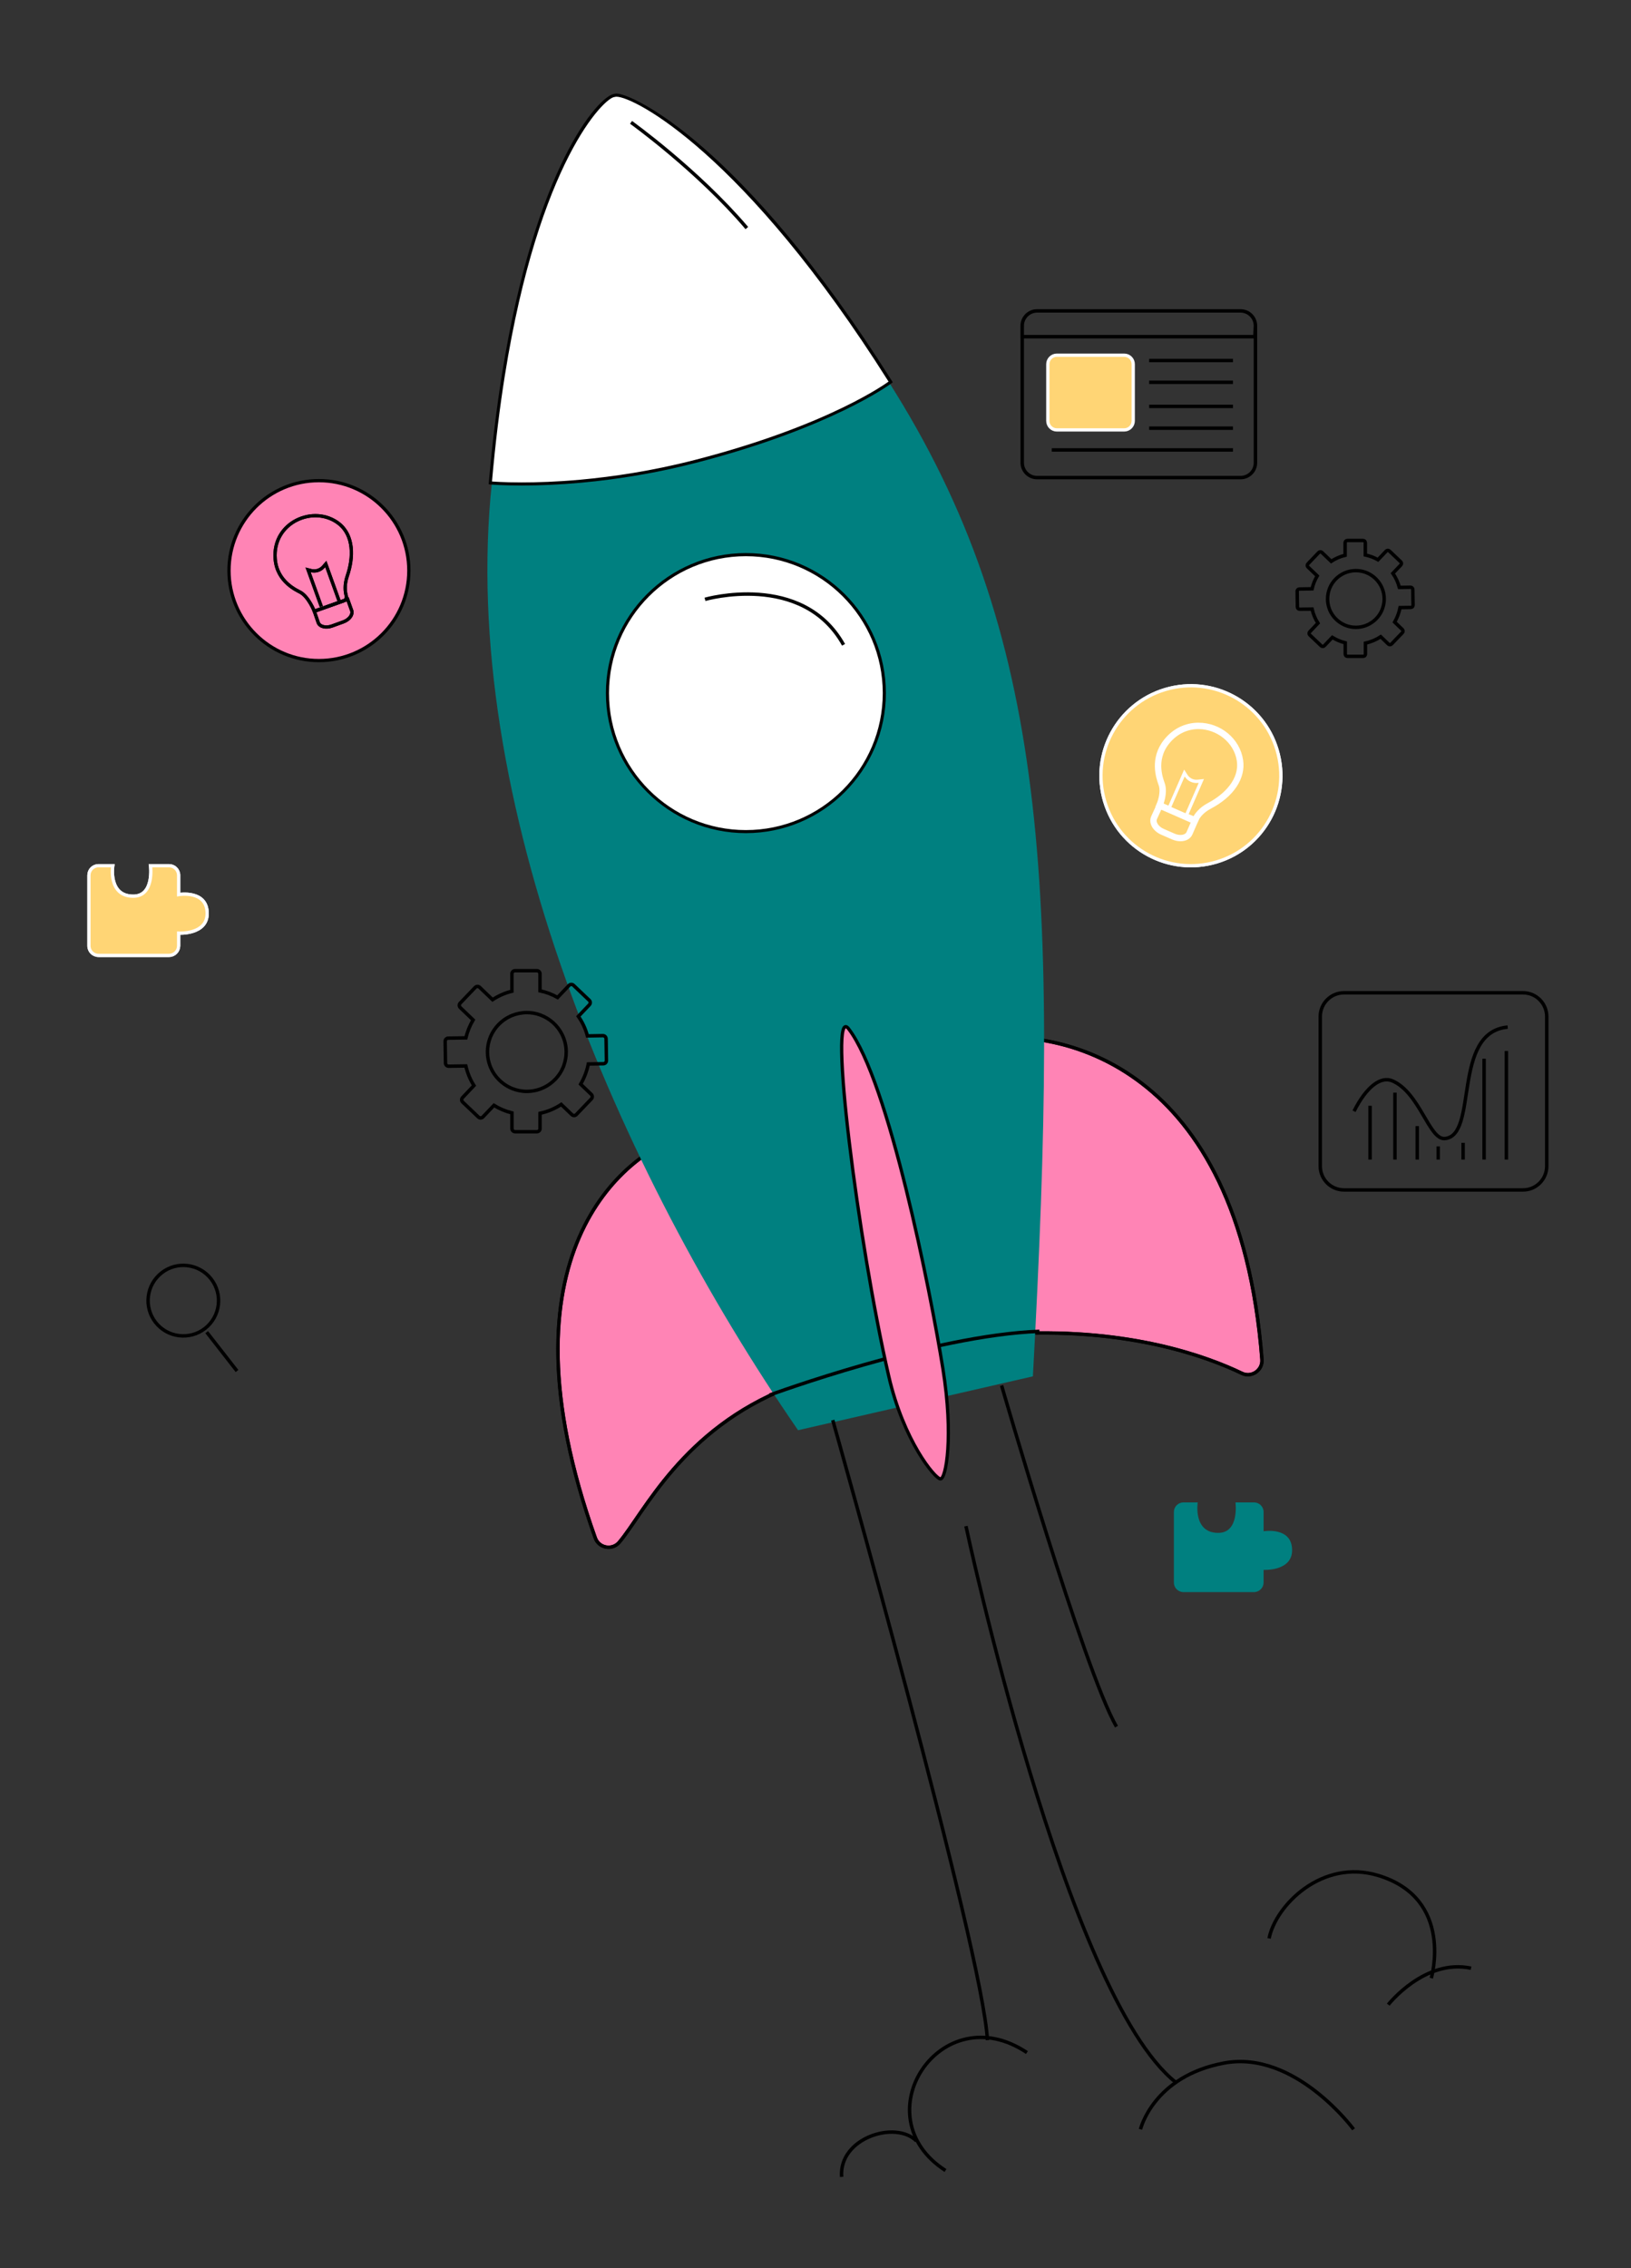 <?xml version="1.0" encoding="utf-8"?>
<!-- Generator: Adobe Illustrator 26.2.1, SVG Export Plug-In . SVG Version: 6.00 Build 0)  -->
<svg version="1.1" id="Layer_1" xmlns="http://www.w3.org/2000/svg" xmlns:xlink="http://www.w3.org/1999/xlink" x="0px" y="0px"
	 viewBox="0 0 374.71 520.87" style="enable-background:new 0 0 374.71 520.87;" xml:space="preserve">
<rect x="0" y="0" width="374.71" height="520.87" fill="#333333" stroke="none"/>
<style type="text/css">
	.st0{display:none;}
	.st1{fill:none;stroke:#000000;stroke-width:0.791;stroke-miterlimit:10;}
	.st2{fill:#FF84B5;stroke:#000000;stroke-width:0.75;stroke-miterlimit:10;}
	.st3{fill:#008080;}
	.st4{fill:#FFFFFF;}
	.st5{fill:#D17FAC;}
	.st6{fill:#FFD575;stroke:#FFFFFF;stroke-width:0.75;stroke-miterlimit:10;}
	.st7{fill:none;stroke:#000000;stroke-width:0.75;stroke-miterlimit:10;}
</style>
<g id="Background_Complete">
</g>
<g id="Background_Simple" class="st0">
</g>
<g id="Character_2">
</g>
<g id="Character_3">
</g>
<g id="Character_1">
</g>
<g id="Character_4">
</g>
<g id="Device">
</g>
<g id="Table">
	<g>
		<path class="st1" d="M311.08,255.2c2.84-5.67,6.17-8.11,8.8-6.98c6.32,2.71,8.43,13.55,12.05,13.25
			c7.79-0.65,1.51-24.39,14.45-25.6 M346.08,241.36v24.93 M340.96,243.13v23.16 M336.14,262.45v3.84 M330.42,263.28v3.01
			 M325.6,258.61v7.68 M320.48,250.93v15.36 M314.76,253.94v12.35 M349.89,273.27h-41.11c-3.01,0-5.46-2.44-5.46-5.46v-34.36
			c0-3.01,2.44-5.46,5.46-5.46h41.11c3.01,0,5.46,2.44,5.46,5.46v34.36C355.35,270.83,352.91,273.27,349.89,273.27z"/>
		<path class="st2" d="M156.76,260.83c-13.12,4.23-43.31,27-20,92.35c0.83,2.34,3.9,2.91,5.5,1.01
			c5.75-6.79,14.47-25.97,38.84-35.54L156.76,260.83z"/>
		<path class="st1" d="M156.76,260.83c-13.12,4.23-43.31,27-20,92.35c0.83,2.34,3.9,2.91,5.5,1.01
			c5.75-6.79,14.47-25.97,38.84-35.54L156.76,260.83z"/>
		<path class="st2" d="M228.55,238.47c13.71-1.48,56.03,4.57,61.37,73.74c0.19,2.47-2.38,4.24-4.61,3.17
			c-8.02-3.86-25.61-10.31-51.76-9.12L228.55,238.47z"/>
		<path class="st1" d="M228.55,238.47c13.71-1.48,56.03,4.57,61.37,73.74c0.19,2.47-2.38,4.24-4.61,3.17
			c-8.02-3.86-25.61-10.31-51.76-9.12L228.55,238.47z"/>
		<path class="st3" d="M141.24,22.27c-2.65,0-20.8,19.7-28.2,88.3c-7.9,73.21,29.45,158.63,70.31,217.88l53.95-12.37
			c6.13-112.35,3.59-170.66-33.16-228.44C169.49,33.15,143.61,21.2,141.24,22.27"/>
		<path class="st1" d="M176.8,320.38c0,0,37.46-13.78,62.01-14.64"/>
		<path class="st4" d="M119.83,111.15c-4.29,0-6.8-0.22-6.82-0.22l-0.36-0.03l0.03-0.36c0.75-8.53,1.74-16.74,2.96-24.38
			c7.52-47.1,22.24-63.98,25.52-64.24c0.13-0.05,0.29-0.07,0.47-0.07c3.52,0,28.58,11.4,62.8,65.59l0.18,0.28l-0.26,0.2
			c-0.13,0.1-13.74,10.11-44.64,18.06c-8.58,2.21-17.43,3.73-26.31,4.54C128.75,110.93,124.18,111.15,119.83,111.15L119.83,111.15z"
			/>
		<path d="M141.64,21.49c-0.21,0-0.39,0.03-0.55,0.08c-3.6,0.48-18.18,16.86-25.79,64.53c-1.22,7.65-2.22,15.86-2.97,24.41
			l-0.06,0.71l0.71,0.06c0.1,0.01,2.55,0.22,6.86,0.22c4.35,0,8.93-0.21,13.6-0.64c8.9-0.81,17.77-2.33,26.36-4.55
			c30.97-7.97,44.63-18.02,44.77-18.12l0.53-0.4l-0.35-0.56C170.43,32.92,145.19,21.49,141.64,21.49 M141.64,22.21
			c4.06,0,29.39,13.01,62.5,65.42c0,0-13.32,9.97-44.52,18c-9.82,2.53-18.83,3.85-26.25,4.53c-5.48,0.5-10.09,0.63-13.54,0.63
			c-4.33,0-6.8-0.22-6.8-0.22c0.78-8.93,1.79-17.02,2.96-24.36c7.84-49.13,22.94-63.94,25.24-63.94
			C141.34,22.23,141.47,22.21,141.64,22.21"/>
		<path class="st5" d="M194.95,236.25c-4.78-6.21,2.11,48.8,9.23,79.77c3.4,14.81,10.57,23.47,11.86,23.61
			c1.3,0.14,3.07-9.83,0.58-25.32C213.76,296.5,204.15,248.19,194.95,236.25"/>
		<path class="st2" d="M194.95,236.25c-4.78-6.21,2.11,48.8,9.23,79.77c3.4,14.81,10.57,23.47,11.86,23.61
			c1.3,0.14,3.07-9.83,0.58-25.32C213.76,296.5,204.15,248.19,194.95,236.25z"/>
		<path class="st4" d="M171.36,190.98c-17.54,0-31.81-14.27-31.81-31.81s14.27-31.81,31.81-31.81s31.81,14.27,31.81,31.81
			S188.9,190.98,171.36,190.98"/>
		<path d="M171.36,127.01c-17.74,0-32.16,14.43-32.16,32.16s14.43,32.16,32.16,32.16s32.16-14.43,32.16-32.16
			S189.1,127.01,171.36,127.01 M171.36,127.73c17.37,0,31.45,14.08,31.45,31.45s-14.08,31.45-31.45,31.45s-31.45-14.08-31.45-31.45
			S153.99,127.73,171.36,127.73"/>
		<path class="st1" d="M288.42,74.82c0-1.89-1.53-3.42-3.42-3.42h-46.74c-1.89,0-3.42,1.53-3.42,3.42v2.5h53.46L288.42,74.82z
			 M234.85,106.27V74.82c0-1.89,1.53-3.42,3.42-3.42h46.74c1.89,0,3.42,1.53,3.42,3.42v31.45c0,1.89-1.53,3.41-3.42,3.41h-46.74
			C236.38,109.68,234.85,108.15,234.85,106.27z M221.92,350.48c0,0,23.05,107.96,48.24,127.75 M217.22,498.46
			c-19.37-12.45-1.14-40.33,18.71-27.09 M230.11,318.18c0,0,18.93,65.42,26.39,78.35 M191.32,326.14c0,0,34.53,121.98,35.53,142.38
			 M161.97,137.64c0,0,22.38-6.47,31.83,10.44"/>
		<path class="st6" d="M258.28,98.73H242.8c-1.14,0-2.07-0.93-2.07-2.07V83.64c0-1.15,0.93-2.07,2.07-2.07h15.48
			c1.15,0,2.07,0.93,2.07,2.07v13.02C260.35,97.8,259.42,98.73,258.28,98.73"/>
		<path class="st1" d="M144.98,28.1c0,0,15.29,10.97,26.6,24.27 M318.94,460.37c0,0,8.37-10.65,19.02-8.37 M291.56,445.16
			c1.52-7.61,12.21-18.38,25.1-14.45c17.5,5.32,12.17,23.58,12.17,23.58 M210.55,491.67c-4.81-4.81-17.87-0.69-17.19,8.25
			 M47.49,305.93l6.96,8.92 M48.5,293.71c2.75,3.53,2.12,8.62-1.4,11.37c-3.53,2.75-8.62,2.12-11.37-1.4
			c-2.75-3.53-2.12-8.62,1.4-11.37C40.65,289.55,45.75,290.18,48.5,293.71z M241.63,103.33h41.64 M264.01,98.33h19.25 M264.01,93.33
			h19.25 M264.01,87.8h19.25 M264.01,82.79h19.25"/>
		<path class="st5" d="M93.93,131.05c0,11.41-9.25,20.66-20.66,20.66s-20.66-9.25-20.66-20.66s9.25-20.66,20.66-20.66
			S93.93,119.64,93.93,131.05"/>
		<ellipse class="st2" cx="73.27" cy="131.04" rx="20.66" ry="20.66"/>
		<path class="st7" d="M72.21,140.37l6.73-2.38c0.48-0.17,0.75-0.67,0.61-1.16c-0.26-0.9-0.47-2.5,0.25-4.61
			c1.42-4.15,1.53-9.25-1.96-11.98c-5.67-4.43-15.29-0.36-14.62,8.11c0.42,5.37,5.1,7.26,5.87,7.71
			C70.95,137.17,72.21,140.37,72.21,140.37"/>
		<path class="st7" d="M72.21,140.37l6.73-2.38c0.48-0.17,0.75-0.67,0.61-1.16c-0.26-0.9-0.47-2.5,0.25-4.61
			c1.42-4.15,1.53-9.25-1.96-11.98c-5.67-4.43-15.29-0.36-14.62,8.11c0.42,5.37,5.1,7.26,5.87,7.71
			C70.95,137.17,72.21,140.37,72.21,140.37z"/>
		<path class="st7" d="M73.82,139.29l-3.04-8.43l0.7,0.18c1.03,0.26,2.12-0.08,2.81-0.88l0.56-0.64l3.02,8.38"/>
		<path class="st7" d="M73.82,139.29l-3.04-8.43l0.7,0.18c1.03,0.26,2.12-0.08,2.81-0.88l0.56-0.64l3.02,8.38"/>
		<path class="st7" d="M72.21,140.37l0.89,2.59c0.33,0.96,1.76,1.32,3.18,0.8l2.57-0.93c1.41-0.51,2.28-1.69,1.94-2.63l-0.92-2.57
			L72.21,140.37z"/>
		<path class="st7" d="M72.21,140.37l0.89,2.59c0.33,0.96,1.76,1.32,3.18,0.8l2.57-0.93c1.41-0.51,2.28-1.69,1.94-2.63l-0.92-2.57
			L72.21,140.37z"/>
		<path class="st6" d="M279.5,197.95c-10.94,3.26-22.44-2.96-25.7-13.9c-3.26-10.94,2.96-22.44,13.9-25.7s22.44,2.96,25.7,13.89
			C296.66,183.18,290.44,194.69,279.5,197.95"/>
		<path class="st6" d="M279.5,197.95c-10.94,3.26-22.44-2.96-25.7-13.9c-3.26-10.94,2.96-22.44,13.9-25.7s22.44,2.96,25.7,13.89
			C296.66,183.18,290.44,194.69,279.5,197.95z"/>
		<path class="st6" d="M275.33,166.34c-2.94,0-5.63,1.33-7.57,3.73c-3.32,4.12-1.77,8.54-1.26,9.99c0.04,0.12,0.08,0.22,0.1,0.29
			c0.53,1.82-0.41,4.11-0.42,4.13l-0.27,0.66l0.66,0.28l7.52,3.14l0.61,0.25l0.3-0.58c0.41-0.8,1.28-1.94,3.04-2.87
			c5.11-2.69,7.8-6.73,7.18-10.79C284.52,169.88,280.26,166.34,275.33,166.34 M275.33,167.06c4.33,0,8.5,3.12,9.19,7.62
			c0.66,4.38-2.92,8-6.8,10.05c-1.96,1.03-2.91,2.34-3.35,3.18l-7.52-3.14c0,0,1.05-2.52,0.44-4.61c-0.25-0.85-2.35-5.44,1.03-9.64
			C270.28,168.1,272.83,167.06,275.33,167.06"/>
		<path class="st6" d="M268.52,185.75l3.59-8.22l0.39,0.61c0.57,0.9,1.59,1.4,2.65,1.29l0.85-0.09l-3.56,8.17"/>
		<path class="st6" d="M266.25,184.5l-0.29,0.64l-1.14,2.49c-0.23,0.51-0.24,1.08-0.02,1.66c0.32,0.85,1.13,1.62,2.14,2.06l2.5,1.09
			c0.58,0.25,1.19,0.38,1.77,0.38c1.14,0,2.03-0.5,2.39-1.33l1.09-2.5l0.29-0.65l-0.65-0.29l-7.43-3.28L266.25,184.5z
			 M266.61,185.44l7.43,3.28l-1.09,2.5c-0.25,0.58-0.93,0.9-1.74,0.9c-0.47,0-0.98-0.1-1.48-0.32l-2.5-1.09
			c-1.39-0.6-2.18-1.85-1.76-2.77L266.61,185.44z"/>
		<path class="st1" d="M262.02,489c0,0,2.88-12.17,19.2-15.22c16.32-3.04,29.76,15.22,29.76,15.22"/>
		<path class="st6" d="M38.83,219.41h-16.2c-1.21,0-2.2-0.98-2.2-2.2v-16.2c0-1.21,0.98-2.2,2.2-2.2h3.28c0,0-1.13,7,4.71,7
			c4.9,0,3.96-7,3.96-7h4.26c1.21,0,2.2,0.98,2.2,2.2v4.43c0,0,6.55-1.13,6.55,4.34c0,4.9-6.55,4.52-6.55,4.52v2.92
			C41.03,218.42,40.04,219.41,38.83,219.41"/>
		<path class="st6" d="M38.83,219.41h-16.2c-1.21,0-2.2-0.98-2.2-2.2v-16.2c0-1.21,0.98-2.2,2.2-2.2h3.28c0,0-1.13,7,4.71,7
			c4.9,0,3.96-7,3.96-7h4.26c1.21,0,2.2,0.98,2.2,2.2v4.43c0,0,6.55-1.13,6.55,4.34c0,4.9-6.55,4.52-6.55,4.52v2.92
			C41.03,218.42,40.04,219.41,38.83,219.41z"/>
		<path class="st3" d="M288.09,365.63h-16.2c-1.21,0-2.2-0.98-2.2-2.2v-16.2c0-1.21,0.98-2.2,2.2-2.2h3.28c0,0-1.13,7,4.71,7
			c4.9,0,3.96-7,3.96-7h4.26c1.21,0,2.2,0.98,2.2,2.2v4.43c0,0,6.55-1.13,6.55,4.34c0,4.9-6.55,4.52-6.55,4.52v2.92
			C290.29,364.64,289.3,365.63,288.09,365.63"/>
		<path class="st1" d="M129.38,245.11c-0.86,2.04-2.46,3.7-4.46,4.65c-0.28,0.13-0.57,0.25-0.86,0.36
			c-0.94,0.33-1.96,0.52-3.02,0.52c-1.21,0-2.37-0.24-3.43-0.68c-0.11-0.05-0.22-0.1-0.34-0.15c-2.01-0.92-3.63-2.57-4.52-4.6
			c-0.08-0.17-0.15-0.35-0.21-0.53c-0.35-0.97-0.55-2.01-0.55-3.1c0-1.18,0.23-2.31,0.64-3.34c0.02-0.06,0.05-0.12,0.07-0.18
			c0.87-2.04,2.46-3.7,4.46-4.65c0.14-0.07,0.29-0.13,0.44-0.19c1.06-0.43,2.22-0.68,3.43-0.68c1.06,0,2.07,0.18,3.02,0.52
			c0.06,0.02,0.12,0.04,0.18,0.07c2.08,0.79,3.8,2.32,4.82,4.28c0.1,0.19,0.19,0.38,0.28,0.58c0.48,1.1,0.75,2.32,0.75,3.6
			c0,0.99-0.16,1.94-0.46,2.84C129.56,244.65,129.48,244.88,129.38,245.11z M135.16,244.34l3.45-0.05c0.4-0.01,0.71-0.33,0.71-0.73
			l-0.08-5.01c-0.01-0.4-0.33-0.72-0.73-0.71l-3.56,0.06c-0.43-1.63-1.14-3.14-2.08-4.49l2.54-2.67c0.27-0.29,0.26-0.74-0.03-1.02
			l-3.63-3.45c-0.29-0.27-0.74-0.26-1.02,0.03l-2.63,2.77c-1.24-0.7-2.6-1.23-4.04-1.53v-3.9c0-0.4-0.32-0.72-0.72-0.72h-5.01
			c-0.4,0-0.72,0.32-0.72,0.72v4c-1.61,0.39-3.1,1.06-4.45,1.94l-2.96-2.84c-0.29-0.28-0.74-0.27-1.02,0.02l-3.46,3.61
			c-0.28,0.29-0.27,0.74,0.02,1.02l2.96,2.84c-0.75,1.26-1.32,2.65-1.66,4.12l-4.06,0.06c-0.4,0.01-0.71,0.33-0.71,0.73l0.08,5.01
			c0.01,0.4,0.33,0.71,0.73,0.71l3.94-0.06c0.37,1.62,1.01,3.14,1.87,4.5l-2.63,2.77c-0.27,0.29-0.26,0.74,0.03,1.02l3.63,3.45
			c0.29,0.27,0.74,0.26,1.02-0.03l2.54-2.67c1.26,0.78,2.65,1.37,4.14,1.74v3.6c0,0.4,0.32,0.72,0.72,0.72h5.01
			c0.4,0,0.72-0.32,0.72-0.72v-3.51c1.77-0.38,3.41-1.08,4.87-2.04l2.45,2.35c0.29,0.28,0.74,0.27,1.02-0.02l3.46-3.61
			c0.27-0.29,0.27-0.74-0.02-1.02l-2.45-2.35C134.23,247.55,134.83,245.99,135.16,244.34z M317.5,140.09
			c-0.62,1.47-1.77,2.66-3.21,3.35c-0.2,0.1-0.41,0.18-0.62,0.26c-0.68,0.24-1.41,0.37-2.17,0.37c-0.87,0-1.71-0.17-2.47-0.49
			c-0.08-0.03-0.16-0.07-0.24-0.11c-1.45-0.67-2.61-1.85-3.25-3.31c-0.05-0.12-0.11-0.25-0.15-0.38c-0.25-0.7-0.39-1.45-0.39-2.23
			c0-0.85,0.16-1.66,0.46-2.41c0.02-0.04,0.03-0.09,0.05-0.13c0.62-1.47,1.77-2.66,3.21-3.34c0.1-0.05,0.21-0.09,0.31-0.14
			c0.76-0.31,1.59-0.49,2.47-0.49c0.76,0,1.49,0.13,2.17,0.37c0.04,0.02,0.09,0.03,0.13,0.05c1.5,0.57,2.73,1.67,3.47,3.08
			c0.07,0.14,0.14,0.27,0.2,0.41c0.35,0.8,0.54,1.67,0.54,2.59c0,0.71-0.12,1.4-0.33,2.04C317.62,139.76,317.56,139.93,317.5,140.09
			z M321.65,139.54l2.48-0.04c0.29,0,0.51-0.24,0.51-0.53l-0.06-3.6c0-0.29-0.24-0.51-0.53-0.51l-2.56,0.04
			c-0.31-1.17-0.82-2.26-1.49-3.23l1.83-1.92c0.2-0.21,0.19-0.53-0.02-0.73l-2.61-2.48c-0.21-0.2-0.53-0.19-0.73,0.02l-1.89,1.99
			c-0.89-0.51-1.87-0.88-2.91-1.1v-2.81c0-0.29-0.23-0.52-0.52-0.52h-3.6c-0.29,0-0.52,0.23-0.52,0.52v2.88
			c-1.16,0.28-2.23,0.76-3.2,1.39l-2.13-2.04c-0.21-0.2-0.53-0.19-0.73,0.02l-2.49,2.6c-0.2,0.21-0.19,0.53,0.02,0.73l2.13,2.04
			c-0.54,0.91-0.95,1.9-1.19,2.96l-2.92,0.05c-0.29,0-0.51,0.24-0.51,0.53l0.06,3.6c0,0.29,0.24,0.51,0.53,0.51l2.84-0.04
			c0.26,1.17,0.73,2.26,1.35,3.24l-1.89,1.99c-0.2,0.21-0.19,0.54,0.02,0.73l2.61,2.48c0.21,0.2,0.53,0.19,0.73-0.02l1.83-1.92
			c0.91,0.56,1.91,0.99,2.97,1.25v2.59c0,0.29,0.23,0.52,0.52,0.52h3.6c0.29,0,0.52-0.23,0.52-0.52v-2.52
			c1.27-0.27,2.45-0.78,3.51-1.47l1.76,1.69c0.21,0.2,0.53,0.19,0.73-0.02l2.49-2.6c0.2-0.21,0.19-0.53-0.02-0.73l-1.76-1.69
			C320.98,141.85,321.42,140.73,321.65,139.54z"/>
	</g>
</g>
</svg>
